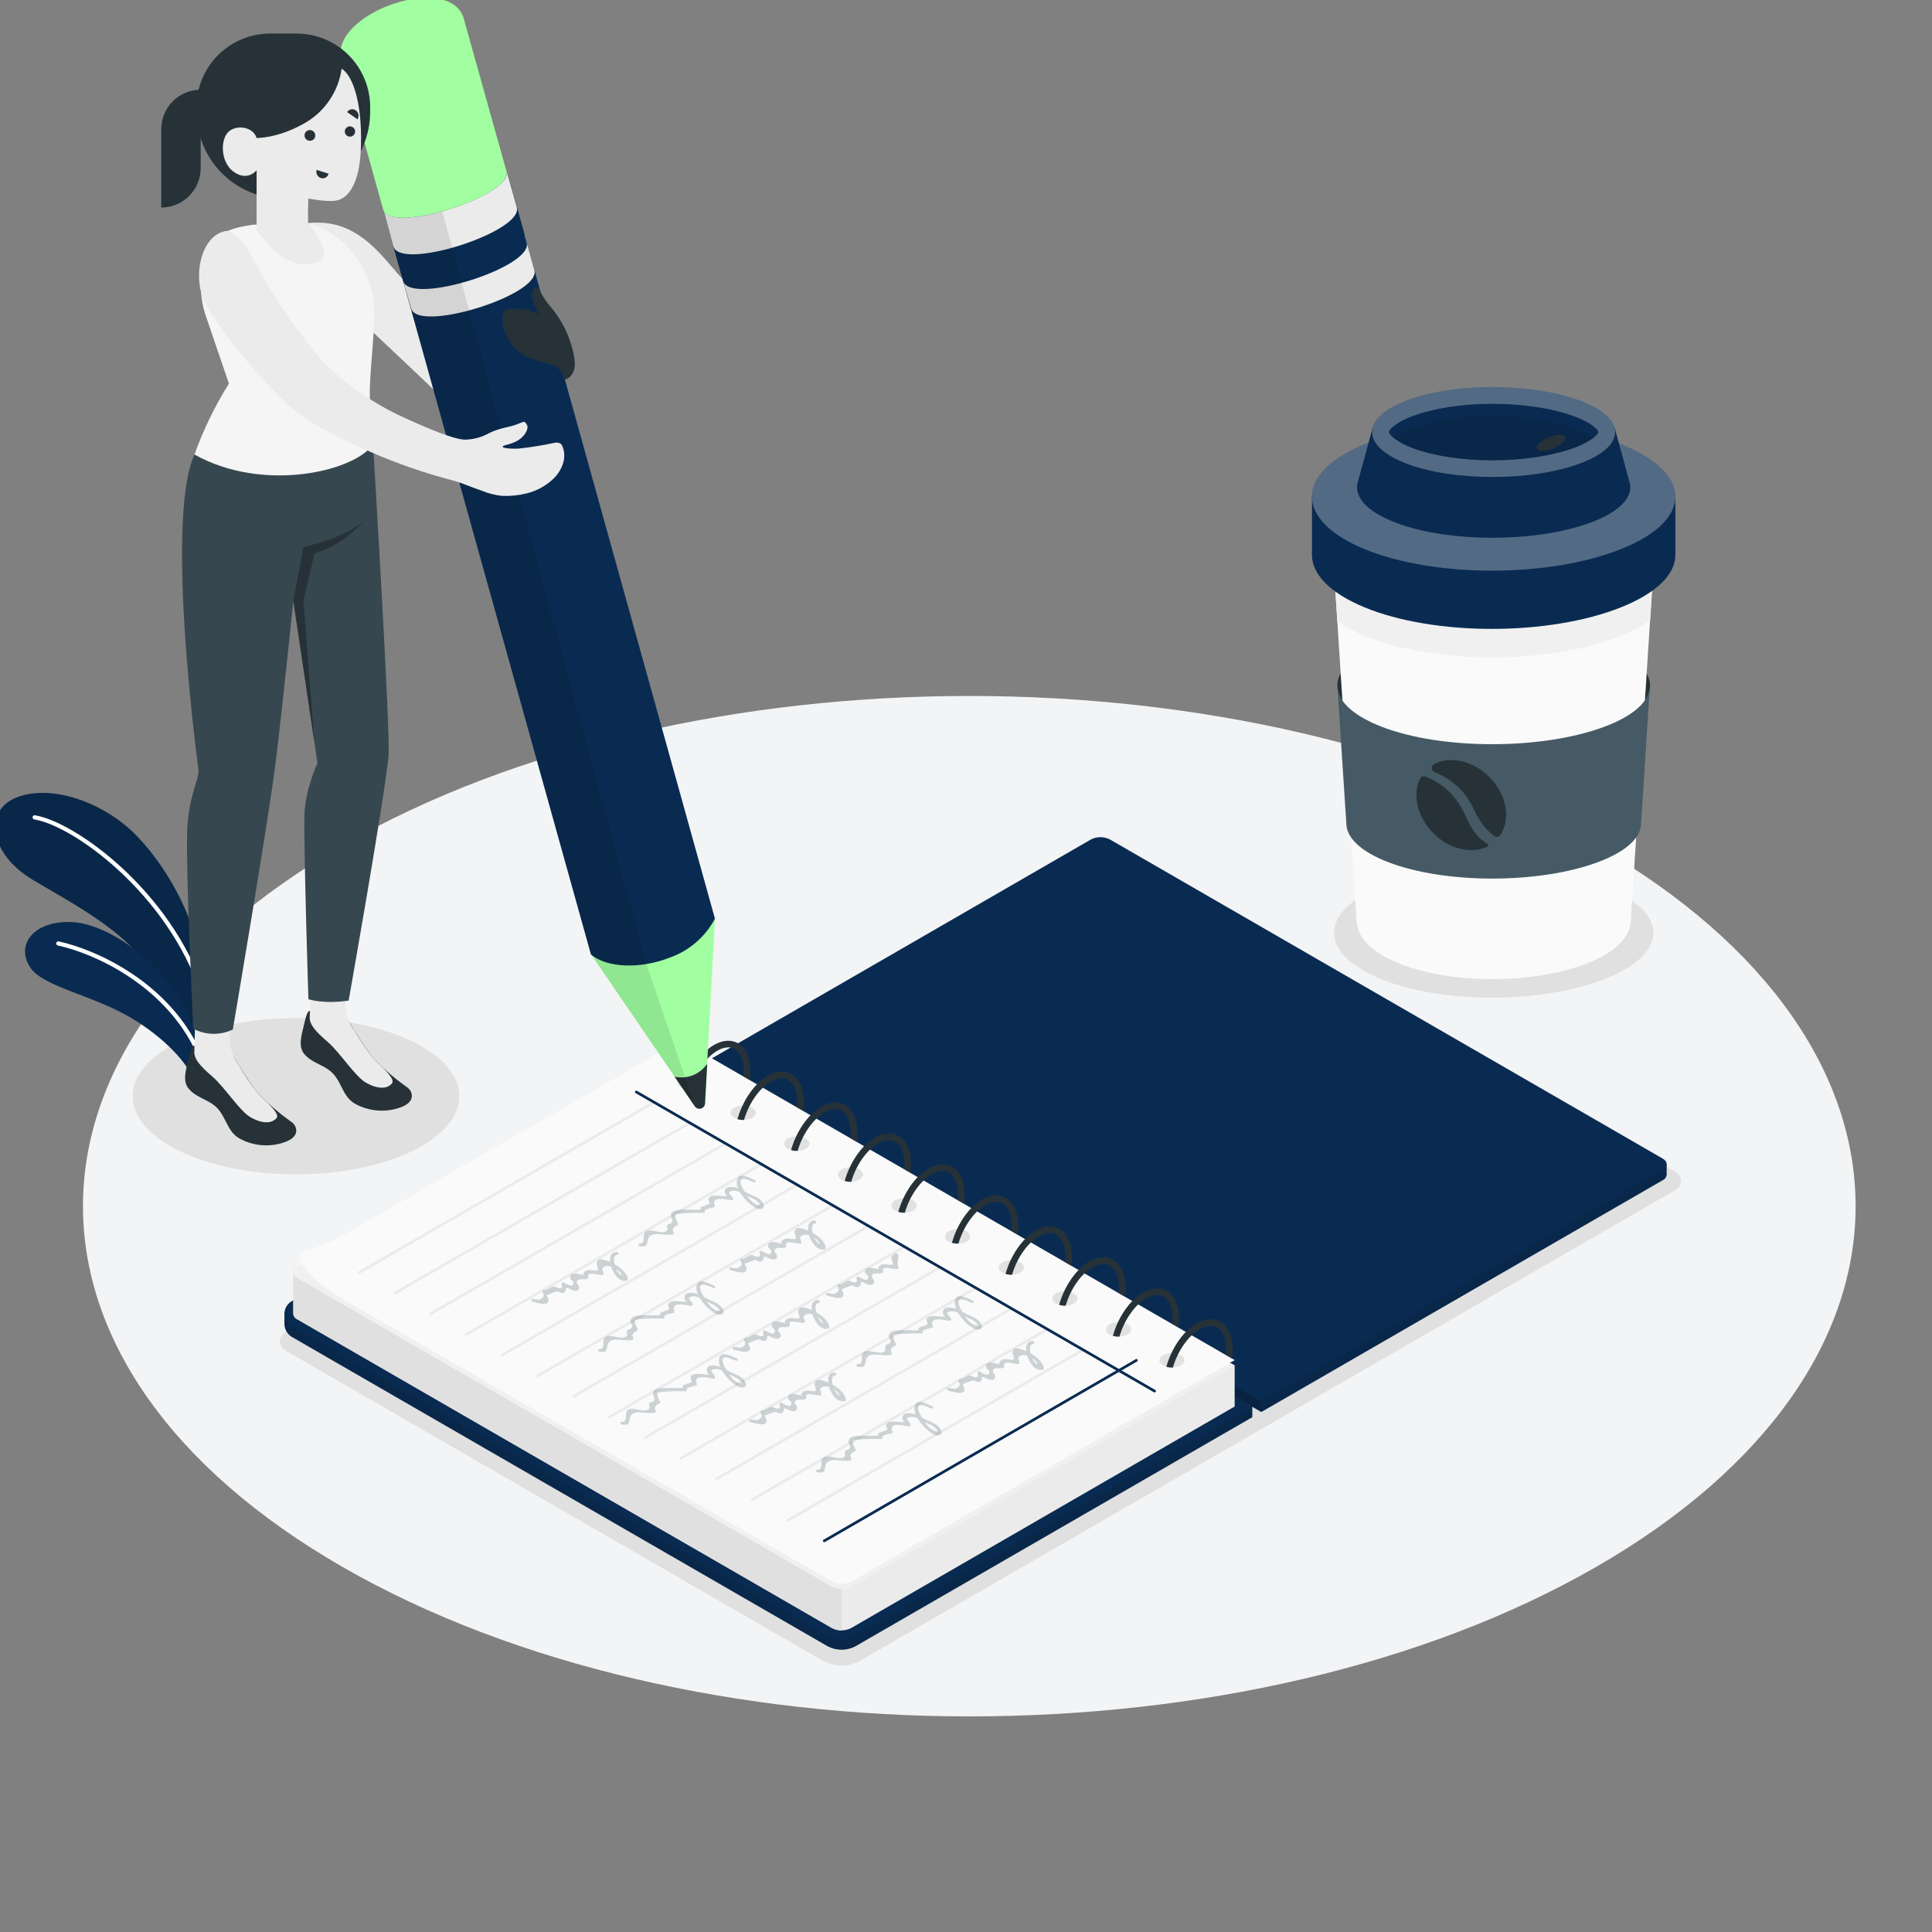 <svg width="408" height="408" viewBox="0 0 408 408" fill="none" xmlns="http://www.w3.org/2000/svg">
<rect x="0" y="0" width="408" height="408" fill="#808080" stroke="none"/>
<g clip-path="url(#clip0_1013_503)">
<path d="M72.346 330.912C145.444 372.985 263.951 372.985 337.049 330.912C410.146 288.839 410.138 220.614 337.049 178.532C263.96 136.451 145.444 136.459 72.346 178.532C-0.751 220.605 -0.751 288.864 72.346 330.912Z" fill="#F3F4F6"/>
<path d="M60.596 285.38L174.02 350.864C175.159 351.438 176.417 351.737 177.692 351.737C178.968 351.737 180.225 351.438 181.364 350.864L353.459 251.516C355.49 250.341 355.49 248.44 353.459 247.265L240.035 181.781C238.896 181.207 237.638 180.908 236.363 180.908C235.087 180.908 233.83 181.207 232.691 181.781L60.596 281.137C58.564 282.337 58.564 284.205 60.596 285.38Z" fill="#E0E0E0"/>
<path d="M339.105 187.265C325.715 181.904 304.368 181.904 291.435 187.265C278.501 192.626 278.493 201.308 291.435 206.669C304.376 212.031 325.707 212.031 339.105 206.669C352.504 201.308 352.512 192.626 339.105 187.265Z" fill="#E0E0E0"/>
<path d="M62.5 248C81.554 248 97 240.613 97 231.5C97 222.387 81.554 215 62.5 215C43.446 215 28 222.387 28 231.5C28 240.613 43.446 248 62.5 248Z" fill="#E0E0E0"/>
<path d="M41.923 201.848C41.412 195.483 36.51 184.626 29.232 176.886C21.954 169.147 10.335 165.428 3.167 168.546C-3.52 171.443 -2.046 180.405 6.776 185.708C15.598 191.012 28.68 197.508 33.212 207.543L41.923 219.573V201.848Z" fill="#0A2B51"/>
<path opacity="0.1" d="M41.923 201.848C41.412 195.483 36.51 184.626 29.232 176.886C21.954 169.147 10.335 165.428 3.167 168.546C-3.52 171.443 -2.046 180.405 6.776 185.708C15.598 191.012 28.68 197.508 33.212 207.543L41.923 219.573V201.848Z" fill="black"/>
<path d="M42.846 210.189H42.986C43.096 210.15 43.187 210.07 43.24 209.965C43.292 209.861 43.302 209.739 43.267 209.628C36.109 188.034 15.808 173.538 7.387 172.175C7.33 172.165 7.271 172.166 7.215 172.179C7.158 172.191 7.104 172.215 7.057 172.249C7.009 172.282 6.969 172.325 6.938 172.374C6.907 172.423 6.886 172.478 6.876 172.536C6.859 172.652 6.888 172.771 6.957 172.867C7.026 172.963 7.13 173.027 7.247 173.047C15.487 174.4 35.377 188.636 42.424 209.908C42.457 209.993 42.515 210.065 42.591 210.115C42.666 210.165 42.755 210.191 42.846 210.189Z" fill="white"/>
<path d="M40.972 228.133C39.668 224.635 34.816 219.111 27.358 214.77C19.097 210.008 9.002 208.324 6.386 204.304C3.238 199.482 7.107 194.369 15.218 194.72C23.328 195.071 38.345 204.916 41.924 221.216L40.972 228.133Z" fill="#0A2B51"/>
<path d="M41.352 221.507C41.418 221.504 41.483 221.487 41.542 221.456C41.594 221.431 41.641 221.395 41.679 221.352C41.717 221.308 41.746 221.257 41.765 221.202C41.784 221.147 41.791 221.089 41.787 221.031C41.784 220.974 41.768 220.917 41.743 220.865C34.725 206.96 20.019 200.464 12.41 198.81C12.294 198.786 12.174 198.808 12.075 198.872C11.975 198.936 11.905 199.036 11.878 199.151C11.855 199.265 11.877 199.384 11.941 199.482C12.005 199.58 12.105 199.648 12.219 199.672C19.678 201.286 34.114 207.692 40.951 221.266C40.99 221.338 41.048 221.399 41.118 221.441C41.189 221.483 41.269 221.506 41.352 221.507Z" fill="white"/>
<path d="M145.599 228.481V226.245L230.381 179.521C231.002 179.203 231.69 179.037 232.388 179.037C233.086 179.037 233.774 179.203 234.396 179.521L351.965 245.862V248.065C351.944 248.313 351.857 248.551 351.714 248.755C351.571 248.958 351.376 249.12 351.149 249.224L266.367 298.184L145.599 228.481Z" fill="#0A2B51"/>
<path opacity="0.1" d="M351.965 248.064V245.861L350.529 245.045L266.351 295.955V298.191L351.133 249.231C351.364 249.129 351.563 248.967 351.709 248.762C351.856 248.556 351.944 248.315 351.965 248.064Z" fill="black"/>
<path d="M145.599 226.237L230.381 177.277C231.002 176.959 231.69 176.793 232.388 176.793C233.086 176.793 233.774 176.959 234.396 177.277L351.133 244.67C352.243 245.307 352.243 246.351 351.133 246.988L266.35 295.948L145.599 226.237Z" fill="#0A2B51"/>
<path opacity="0.2" d="M266.35 298.191V295.955L145.599 226.236V228.472L266.35 298.191Z" fill="black"/>
<path d="M147.532 229.549L61.852 274.674L60.065 277.44V279.676C60.089 280.251 60.264 280.81 60.574 281.296C60.884 281.782 61.316 282.177 61.828 282.442L174.779 347.657C175.684 348.139 176.694 348.391 177.72 348.391C178.746 348.391 179.757 348.139 180.662 347.657L264.457 299.284V297.024L147.532 229.549Z" fill="#0A2B51"/>
<path opacity="0.1" d="M147.532 229.549L61.852 274.674L60.065 277.44V279.676C60.089 280.251 60.264 280.81 60.574 281.296C60.884 281.782 61.316 282.177 61.828 282.442L174.779 347.657C175.684 348.139 176.694 348.391 177.72 348.391C178.746 348.391 179.757 348.139 180.662 347.657L264.457 299.284V297.024L147.532 229.549Z" fill="black"/>
<path d="M177.724 346.155C176.697 346.168 175.683 345.918 174.779 345.429L61.828 280.214C61.301 279.967 60.856 279.576 60.545 279.085C60.233 278.595 60.067 278.025 60.067 277.444C60.067 276.863 60.233 276.293 60.545 275.803C60.856 275.312 61.301 274.921 61.828 274.674L143.762 227.346L264.457 297.024L180.662 345.429C179.76 345.917 178.749 346.167 177.724 346.155Z" fill="#0A2B51"/>
<path d="M143.763 220.818L62.758 267.583L61.942 268.75V277.441C61.963 277.689 62.05 277.927 62.193 278.131C62.337 278.334 62.532 278.496 62.758 278.599L175.709 343.822C176.333 344.136 177.022 344.299 177.721 344.299C178.419 344.299 179.108 344.136 179.732 343.822L260.736 297.025V288.359L143.763 220.818Z" fill="#EBEBEB"/>
<path d="M260.744 288.359L259.732 288.946L246.546 296.551L244.098 297.979L179.74 335.124C179.117 335.442 178.428 335.608 177.729 335.608C177.029 335.608 176.34 335.442 175.717 335.124L62.75 269.909C61.648 269.264 61.648 268.228 62.75 267.583L63.827 266.963L143.795 220.818L259.773 287.779L260.018 287.926L260.744 288.359Z" fill="#F0F0F0"/>
<path d="M177.724 335.613V344.304C177.024 344.321 176.332 344.155 175.717 343.822L62.75 278.599C62.523 278.496 62.328 278.334 62.185 278.131C62.041 277.927 61.955 277.689 61.934 277.441V268.742C61.956 268.991 62.043 269.23 62.186 269.435C62.329 269.639 62.523 269.803 62.75 269.909L175.717 335.124C176.332 335.459 177.024 335.628 177.724 335.613Z" fill="#E0E0E0"/>
<path d="M260.744 287.234L246.162 295.647L243.877 296.969L179.74 333.999C179.117 334.317 178.428 334.482 177.728 334.482C177.029 334.482 176.34 334.317 175.717 333.999L74.533 275.597C73.627 275.1 72.778 274.602 71.987 274.129C67.907 271.624 65.394 269.38 63.827 266.997L63.631 266.695C63.51 266.512 63.426 266.307 63.386 266.091C63.316 265.635 63.423 265.169 63.686 264.79C63.948 264.41 64.346 264.146 64.798 264.051C67.448 263.277 70.004 262.213 72.419 260.877L72.525 260.82L143.762 219.693L260.744 287.234Z" fill="#FAFAFA"/>
<path opacity="0.1" d="M245.616 286.18C244.58 286.784 244.58 287.755 245.616 288.359C246.196 288.659 246.84 288.816 247.493 288.816C248.146 288.816 248.79 288.659 249.37 288.359C250.414 287.755 250.414 286.784 249.37 286.18C248.79 285.879 248.146 285.723 247.493 285.723C246.84 285.723 246.196 285.879 245.616 286.18Z" fill="black"/>
<path d="M257.717 279.139C256.289 278.323 254.494 278.445 252.666 279.49C249.827 281.122 247.379 284.794 246.31 288.629C246.755 288.769 247.222 288.827 247.689 288.8C248.676 285.381 250.855 282.158 253.36 280.698C254.054 280.27 254.846 280.028 255.661 279.996C256.136 279.989 256.604 280.11 257.015 280.347C258.223 281.04 258.925 282.746 258.925 284.998C258.928 285.372 258.906 285.745 258.86 286.116L260.182 286.875C260.272 286.253 260.318 285.626 260.32 284.998C260.304 282.232 259.366 280.094 257.717 279.139Z" fill="#263238"/>
<path d="M260.05 287.6C260.05 287.706 260.01 287.812 259.985 287.926L259.74 287.779L260.05 287.6Z" fill="#263238"/>
<path opacity="0.1" d="M234.33 279.645C233.294 280.249 233.294 281.22 234.33 281.824C234.91 282.124 235.554 282.281 236.207 282.281C236.86 282.281 237.504 282.124 238.084 281.824C239.128 281.22 239.128 280.249 238.084 279.645C237.504 279.344 236.86 279.188 236.207 279.188C235.554 279.188 234.91 279.344 234.33 279.645Z" fill="black"/>
<path d="M246.432 272.603C244.996 271.787 243.209 271.901 241.373 272.953C238.541 274.585 236.093 278.257 235.024 282.093C235.47 282.233 235.937 282.291 236.403 282.264C237.391 278.845 239.561 275.622 242.075 274.161C242.768 273.731 243.561 273.487 244.376 273.451C244.851 273.448 245.319 273.572 245.73 273.81C246.938 274.504 247.64 276.201 247.64 278.461C247.638 278.835 247.617 279.208 247.575 279.579L248.888 280.338C248.983 279.717 249.029 279.09 249.027 278.461C248.994 275.695 248.064 273.557 246.432 272.603Z" fill="#263238"/>
<path opacity="0.1" d="M223.004 273.108C222.78 273.189 222.587 273.337 222.45 273.532C222.314 273.727 222.24 273.959 222.24 274.197C222.24 274.435 222.314 274.667 222.45 274.862C222.587 275.057 222.78 275.205 223.004 275.286C223.586 275.58 224.229 275.734 224.881 275.734C225.533 275.734 226.176 275.58 226.758 275.286C227.802 274.683 227.802 273.703 226.758 273.108C226.178 272.807 225.534 272.65 224.881 272.65C224.228 272.65 223.584 272.807 223.004 273.108Z" fill="black"/>
<path d="M235.073 266.065C233.645 265.249 231.85 265.364 230.022 266.416C227.19 268.048 224.734 271.72 223.665 275.556C224.113 275.695 224.583 275.753 225.052 275.727C226.031 272.308 228.21 269.085 230.715 267.624C231.411 267.193 232.207 266.948 233.025 266.914C233.5 266.911 233.968 267.035 234.379 267.273C235.587 267.967 236.28 269.664 236.28 271.924C236.283 272.298 236.261 272.671 236.215 273.042L237.537 273.801C237.627 273.18 237.674 272.552 237.676 271.924C237.676 269.158 236.729 267.02 235.073 266.065Z" fill="#263238"/>
<path opacity="0.1" d="M211.686 266.573C210.65 267.176 210.65 268.147 211.686 268.751C212.266 269.052 212.91 269.209 213.563 269.209C214.216 269.209 214.86 269.052 215.44 268.751C216.484 268.147 216.484 267.176 215.44 266.573C214.86 266.272 214.216 266.115 213.563 266.115C212.91 266.115 212.266 266.272 211.686 266.573Z" fill="black"/>
<path d="M223.755 259.53C222.327 258.714 220.532 258.829 218.704 259.881C215.865 261.513 213.417 265.185 212.348 269.02C212.796 269.161 213.266 269.219 213.735 269.192C214.714 265.773 216.893 262.549 219.398 261.089C220.092 260.661 220.884 260.419 221.699 260.387C222.176 260.381 222.647 260.502 223.062 260.738C224.269 261.432 224.963 263.137 224.963 265.389C224.966 265.763 224.944 266.136 224.898 266.507L226.22 267.266C226.31 266.644 226.356 266.017 226.358 265.389C226.358 262.623 225.412 260.485 223.755 259.53Z" fill="#263238"/>
<path opacity="0.1" d="M200.361 260.035C200.137 260.116 199.943 260.265 199.807 260.459C199.67 260.654 199.597 260.887 199.597 261.125C199.597 261.363 199.67 261.595 199.807 261.79C199.943 261.985 200.137 262.133 200.361 262.214C200.943 262.512 201.587 262.667 202.241 262.667C202.895 262.667 203.54 262.512 204.122 262.214C205.159 261.61 205.159 260.639 204.122 260.035C203.54 259.737 202.895 259.582 202.241 259.582C201.587 259.582 200.943 259.737 200.361 260.035Z" fill="black"/>
<path d="M212.437 252.96C211.001 252.144 209.214 252.258 207.378 253.311C204.546 254.943 202.098 258.615 201.029 262.45C201.475 262.59 201.942 262.648 202.408 262.621C203.396 259.202 205.566 255.979 208.08 254.519C208.773 254.09 209.566 253.848 210.381 253.817C210.855 253.811 211.323 253.932 211.735 254.168C212.943 254.861 213.645 256.567 213.645 258.819C213.643 259.192 213.621 259.566 213.579 259.937L214.893 260.696C214.987 260.075 215.034 259.447 215.032 258.819C215.032 256.085 214.085 253.947 212.437 252.96Z" fill="#263238"/>
<path opacity="0.1" d="M189.043 253.5C188.007 254.104 188.007 255.075 189.043 255.679C189.623 255.979 190.266 256.136 190.92 256.136C191.573 256.136 192.216 255.979 192.796 255.679C193.841 255.075 193.841 254.104 192.796 253.5C192.216 253.2 191.573 253.043 190.92 253.043C190.266 253.043 189.623 253.2 189.043 253.5Z" fill="black"/>
<path d="M201.111 246.433C199.683 245.617 197.847 245.731 196.06 246.784C193.22 248.416 190.772 252.088 189.703 255.923C190.151 256.063 190.621 256.121 191.09 256.094C192.07 252.675 194.248 249.452 196.753 247.991C197.447 247.563 198.24 247.322 199.054 247.289C199.532 247.284 200.002 247.405 200.417 247.64C201.625 248.334 202.318 250.039 202.318 252.292C202.321 252.665 202.299 253.039 202.253 253.409L203.575 254.168C203.665 253.547 203.712 252.92 203.714 252.292C203.714 249.55 202.767 247.412 201.111 246.433Z" fill="#263238"/>
<path opacity="0.1" d="M177.725 246.963C176.688 247.567 176.688 248.538 177.725 249.142C178.304 249.442 178.948 249.599 179.601 249.599C180.254 249.599 180.898 249.442 181.478 249.142C182.523 248.538 182.523 247.567 181.478 246.963C180.898 246.663 180.254 246.506 179.601 246.506C178.948 246.506 178.304 246.663 177.725 246.963Z" fill="black"/>
<path d="M189.793 239.905C188.357 239.089 186.529 239.204 184.734 240.256C181.903 241.888 179.455 245.56 178.386 249.395C178.831 249.535 179.299 249.594 179.765 249.567C180.752 246.148 182.931 242.925 185.436 241.464C186.13 241.036 186.922 240.794 187.737 240.762C188.212 240.755 188.68 240.876 189.092 241.113C190.299 241.807 191.001 243.512 191.001 245.764C191.004 246.138 190.982 246.511 190.936 246.882L192.25 247.641C192.347 247.02 192.396 246.393 192.396 245.764C192.396 243.014 191.442 240.876 189.793 239.905Z" fill="#263238"/>
<path opacity="0.1" d="M166.399 240.426C166.175 240.507 165.981 240.655 165.845 240.85C165.708 241.045 165.635 241.277 165.635 241.515C165.635 241.753 165.708 241.986 165.845 242.181C165.981 242.376 166.175 242.524 166.399 242.605C166.979 242.905 167.622 243.062 168.275 243.062C168.929 243.062 169.572 242.905 170.152 242.605C171.197 242.001 171.197 241.03 170.152 240.426C169.572 240.126 168.929 239.969 168.275 239.969C167.622 239.969 166.979 240.126 166.399 240.426Z" fill="black"/>
<path d="M178.467 233.376C177.039 232.56 175.203 232.674 173.416 233.727C170.585 235.359 168.129 239.031 167.06 242.866C167.508 243.006 167.978 243.064 168.447 243.037C169.434 239.618 171.605 236.395 174.11 234.935C174.806 234.505 175.602 234.264 176.419 234.233C176.894 234.227 177.362 234.348 177.774 234.584C178.981 235.277 179.675 236.983 179.675 239.235C179.678 239.609 179.656 239.982 179.61 240.353L180.932 241.112C181.022 240.49 181.068 239.863 181.07 239.235C181.07 236.477 180.124 234.339 178.467 233.376Z" fill="#263238"/>
<path opacity="0.1" d="M155.08 233.891C154.044 234.495 154.044 235.466 155.08 236.07C155.66 236.37 156.304 236.527 156.957 236.527C157.61 236.527 158.254 236.37 158.834 236.07C159.878 235.466 159.878 234.495 158.834 233.891C158.254 233.59 157.61 233.434 156.957 233.434C156.304 233.434 155.66 233.59 155.08 233.891Z" fill="black"/>
<path d="M167.149 226.849C165.721 226.033 163.885 226.147 162.098 227.2C159.266 228.832 156.81 232.504 155.741 236.339C156.19 236.479 156.659 236.537 157.128 236.51C158.108 233.091 160.286 229.868 162.791 228.407C163.487 227.976 164.283 227.731 165.101 227.697C165.576 227.694 166.044 227.818 166.455 228.056C167.663 228.75 168.357 230.447 168.357 232.708C168.359 233.081 168.337 233.455 168.291 233.825L169.613 234.584C169.703 233.963 169.75 233.336 169.752 232.708C169.727 229.941 168.805 227.803 167.149 226.849Z" fill="#263238"/>
<path opacity="0.1" d="M143.754 227.356C143.53 227.437 143.337 227.585 143.2 227.78C143.064 227.975 142.99 228.207 142.99 228.445C142.99 228.683 143.064 228.915 143.2 229.11C143.337 229.305 143.53 229.453 143.754 229.534C144.336 229.832 144.981 229.988 145.635 229.988C146.289 229.988 146.934 229.832 147.516 229.534C148.552 228.931 148.552 227.959 147.516 227.356C146.934 227.058 146.289 226.902 145.635 226.902C144.981 226.902 144.336 227.058 143.754 227.356Z" fill="black"/>
<path d="M155.856 220.321C154.42 219.505 152.633 219.62 150.797 220.672C147.965 222.304 145.509 225.976 144.448 229.811C144.894 229.951 145.361 230.01 145.827 229.983C146.815 226.564 148.985 223.341 151.498 221.88C152.192 221.451 152.985 221.209 153.8 221.178C154.274 221.172 154.742 221.293 155.154 221.529C156.362 222.223 157.064 223.928 157.064 226.18C157.062 226.554 157.04 226.927 156.998 227.298L158.312 228.057C158.406 227.436 158.453 226.808 158.451 226.18C158.426 223.406 157.488 221.268 155.856 220.321Z" fill="#263238"/>
<path fill-rule="evenodd" clip-rule="evenodd" d="M228.97 284.912C229.049 285.048 229.002 285.222 228.866 285.301L166.54 321.286C166.404 321.365 166.23 321.318 166.151 321.182C166.073 321.046 166.12 320.872 166.256 320.793L228.582 284.808C228.718 284.729 228.892 284.776 228.97 284.912Z" fill="#EBEBEB"/>
<path fill-rule="evenodd" clip-rule="evenodd" d="M221.423 280.554C221.502 280.691 221.455 280.865 221.319 280.943L159.001 316.929C158.865 317.007 158.691 316.961 158.612 316.825C158.534 316.689 158.58 316.515 158.717 316.436L221.034 280.45C221.171 280.372 221.345 280.418 221.423 280.554Z" fill="#EBEBEB"/>
<path fill-rule="evenodd" clip-rule="evenodd" d="M213.874 276.197C213.953 276.333 213.906 276.507 213.77 276.586L151.452 312.571C151.316 312.65 151.142 312.603 151.064 312.467C150.985 312.331 151.032 312.157 151.168 312.078L213.486 276.093C213.622 276.014 213.796 276.061 213.874 276.197Z" fill="#EBEBEB"/>
<path fill-rule="evenodd" clip-rule="evenodd" d="M206.327 271.84C206.405 271.976 206.359 272.15 206.222 272.228L143.905 308.214C143.768 308.293 143.594 308.246 143.516 308.11C143.437 307.974 143.484 307.8 143.62 307.721L205.938 271.735C206.074 271.657 206.248 271.703 206.327 271.84Z" fill="#EBEBEB"/>
<path fill-rule="evenodd" clip-rule="evenodd" d="M198.779 267.482C198.857 267.618 198.811 267.792 198.675 267.871L136.357 303.857C136.221 303.935 136.046 303.889 135.968 303.752C135.889 303.616 135.936 303.442 136.072 303.364L198.39 267.378C198.526 267.299 198.7 267.346 198.779 267.482Z" fill="#EBEBEB"/>
<path fill-rule="evenodd" clip-rule="evenodd" d="M191.231 263.125C191.31 263.261 191.263 263.435 191.127 263.514L128.809 299.499C128.673 299.578 128.499 299.531 128.42 299.395C128.341 299.259 128.388 299.085 128.524 299.006L190.842 263.021C190.978 262.942 191.152 262.989 191.231 263.125Z" fill="#EBEBEB"/>
<path fill-rule="evenodd" clip-rule="evenodd" d="M183.683 258.767C183.762 258.903 183.715 259.078 183.579 259.156L121.261 295.134C121.125 295.212 120.951 295.166 120.872 295.029C120.794 294.893 120.84 294.719 120.976 294.641L183.294 258.663C183.43 258.585 183.604 258.631 183.683 258.767Z" fill="#EBEBEB"/>
<path fill-rule="evenodd" clip-rule="evenodd" d="M176.135 254.41C176.214 254.546 176.167 254.72 176.031 254.799L113.713 290.776C113.577 290.855 113.403 290.808 113.324 290.672C113.246 290.536 113.292 290.362 113.428 290.283L175.746 254.306C175.883 254.227 176.057 254.274 176.135 254.41Z" fill="#EBEBEB"/>
<path fill-rule="evenodd" clip-rule="evenodd" d="M168.587 250.053C168.666 250.189 168.619 250.363 168.483 250.441L106.165 286.419C106.029 286.497 105.855 286.451 105.776 286.315C105.698 286.178 105.745 286.004 105.881 285.926L168.199 249.948C168.335 249.87 168.509 249.916 168.587 250.053Z" fill="#EBEBEB"/>
<path fill-rule="evenodd" clip-rule="evenodd" d="M161.039 245.695C161.117 245.831 161.07 246.005 160.934 246.084L98.616 282.061C98.48 282.14 98.306 282.093 98.228 281.957C98.149 281.821 98.196 281.647 98.332 281.568L160.65 245.591C160.786 245.512 160.96 245.559 161.039 245.695Z" fill="#EBEBEB"/>
<path fill-rule="evenodd" clip-rule="evenodd" d="M153.491 241.338C153.569 241.474 153.523 241.648 153.386 241.726L91.069 277.704C90.932 277.782 90.758 277.736 90.68 277.6C90.601 277.464 90.648 277.29 90.784 277.211L153.102 241.233C153.238 241.155 153.412 241.202 153.491 241.338Z" fill="#EBEBEB"/>
<path fill-rule="evenodd" clip-rule="evenodd" d="M145.943 236.98C146.021 237.116 145.975 237.29 145.839 237.369L83.521 273.346C83.385 273.425 83.21 273.378 83.132 273.242C83.053 273.106 83.1 272.932 83.236 272.853L145.554 236.876C145.69 236.797 145.864 236.844 145.943 236.98Z" fill="#EBEBEB"/>
<path fill-rule="evenodd" clip-rule="evenodd" d="M138.395 232.623C138.474 232.759 138.427 232.933 138.291 233.012L75.973 268.989C75.837 269.068 75.663 269.021 75.584 268.885C75.505 268.749 75.552 268.575 75.688 268.496L138.006 232.519C138.142 232.44 138.316 232.487 138.395 232.623Z" fill="#EBEBEB"/>
<path fill-rule="evenodd" clip-rule="evenodd" d="M134.124 230.461C134.203 230.325 134.377 230.278 134.513 230.357L243.963 293.523C244.099 293.602 244.146 293.776 244.067 293.912C243.989 294.048 243.815 294.095 243.678 294.016L134.228 230.85C134.092 230.771 134.046 230.597 134.124 230.461Z" fill="#0A2B51"/>
<path fill-rule="evenodd" clip-rule="evenodd" d="M240.232 287.13C240.31 287.267 240.264 287.441 240.128 287.519L174.211 325.643C174.075 325.722 173.901 325.675 173.822 325.539C173.744 325.403 173.79 325.229 173.926 325.15L239.843 287.027C239.979 286.948 240.153 286.994 240.232 287.13Z" fill="#0A2B51"/>
<g opacity="0.25">
<path d="M207.011 279.301C206.44 278.428 205.379 278.077 204.465 277.669C204.098 277.506 203.649 277.277 203.233 277.049C202.662 276.127 201.903 274.601 202.906 274.429C203.51 274.315 204.677 274.952 205.354 275.148C205.722 275.254 205.64 274.715 205.354 274.617C204.245 274.185 202.09 272.806 201.666 274.691C201.57 275.283 201.662 275.891 201.927 276.429C201.412 276.208 200.855 276.105 200.295 276.127C199.773 276.176 199.324 276.192 199.145 276.804C199.039 277.139 199.185 277.285 199.21 277.538C199.23 277.671 199.291 277.795 199.385 277.892C199.478 277.988 199.6 278.053 199.732 278.077C199.675 278.077 199.504 278.077 199.145 278.077C198.329 278.077 196.207 277.522 195.709 278.501C195.505 278.901 195.979 279.464 195.905 279.619C195.832 279.774 194.347 280.207 194.077 280.37C193.955 280.443 194.036 280.868 193.971 280.909C193.216 280.954 192.458 280.954 191.703 280.909C190.454 281.006 187.362 280.541 187.77 282.467C187.81 282.671 187.982 282.647 188.023 282.981C188.03 283.14 188.06 283.296 188.112 283.446C188.071 283.446 187.982 283.446 187.819 283.707C187.655 283.969 187.28 283.813 187.125 284.001C186.537 284.744 187.443 285.005 186.701 285.47C185.664 286.123 183.502 284.801 182.441 285.527C181.503 286.18 182.727 288.049 181.062 288.081C180.695 288.081 180.907 288.628 181.184 288.652C182.743 288.791 182.572 288.497 182.874 287.224C183.355 285.16 186.439 286.588 188.178 286.106C188.219 286.088 188.256 286.061 188.286 286.027C188.316 285.992 188.337 285.951 188.349 285.908C188.361 285.864 188.363 285.818 188.354 285.773C188.346 285.728 188.327 285.686 188.3 285.649C187.843 284.915 188.373 284.515 189.059 284.197C189.1 284.179 189.137 284.151 189.167 284.117C189.196 284.083 189.218 284.043 189.231 283.999C189.243 283.955 189.246 283.91 189.239 283.865C189.232 283.82 189.215 283.778 189.189 283.74C189.002 283.405 188.373 282.377 188.749 281.888C189.352 281.758 189.967 281.687 190.585 281.676C191.926 281.582 193.272 281.557 194.616 281.602C194.661 281.601 194.706 281.589 194.745 281.567C194.785 281.546 194.819 281.515 194.845 281.477C194.87 281.44 194.886 281.397 194.892 281.352C194.898 281.307 194.892 281.261 194.877 281.219C194.681 280.786 196.427 280.509 196.811 280.403C196.846 280.39 196.879 280.37 196.907 280.345C196.934 280.319 196.957 280.289 196.973 280.255C196.989 280.221 196.998 280.184 196.999 280.146C197.001 280.108 196.995 280.071 196.982 280.035C196.166 277.963 199.218 278.73 200.491 278.926C200.544 278.94 200.599 278.94 200.652 278.924C200.704 278.909 200.751 278.879 200.788 278.838C200.824 278.798 200.849 278.748 200.858 278.694C200.868 278.64 200.862 278.585 200.842 278.534C200.646 277.84 199.104 277.139 200.932 276.902C201.418 276.891 201.899 277.006 202.327 277.237C203.115 278.563 204.209 279.682 205.518 280.501C206.717 281.129 207.941 280.705 207.011 279.301ZM206.448 279.676C206.831 280.182 205.632 279.766 205.485 279.676C204.8 279.265 204.237 278.68 203.853 277.979C204.22 278.183 204.555 278.363 204.799 278.477C205.451 278.713 206.023 279.129 206.448 279.676Z" fill="#455A64"/>
<path d="M175.839 292.431C175.619 291.526 175.586 290.538 176.426 290.432C176.826 290.383 176.541 289.837 176.239 289.82C175.113 289.82 174.762 290.767 174.909 291.942C174.459 291.734 173.989 291.576 173.505 291.469C172.771 291.33 172.297 291.314 172.061 292.056C171.914 292.505 172.273 292.791 172.24 293.199C172.199 293.786 172.795 293.541 171.906 293.778C171.56 293.774 171.216 293.736 170.878 293.664C169.98 293.664 169.907 293.664 169.36 294.137C168.813 294.61 170.176 294.831 168.544 294.569C168.132 294.428 167.697 294.367 167.263 294.39C166.667 294.529 166.349 294.7 166.447 295.361C166.496 295.663 167.14 296.055 167.132 296.242C167.132 297.678 165.574 296.463 164.994 296.242C164.956 296.225 164.914 296.217 164.872 296.22C164.83 296.222 164.789 296.235 164.753 296.257C164.717 296.278 164.687 296.308 164.665 296.344C164.643 296.38 164.63 296.421 164.627 296.463C164.627 297.172 165.1 297.425 164.064 297.483C163.942 297.483 163.248 297.099 163.003 297.091C162.342 297.091 161.738 297.956 160.873 297.907C160.637 297.907 160.555 298.103 160.629 298.29C160.865 298.935 161.216 299.327 159.911 299.922C159.911 299.922 158.376 299.735 158.409 299.735C158.034 299.735 158.279 300.339 158.564 300.363C159.16 300.404 161.175 301.252 161.771 300.453C162.203 299.857 161.339 299.172 161.559 298.821C161.412 299.066 162.709 298.47 162.848 298.421C163.17 298.279 163.511 298.185 163.86 298.143C164.039 298.143 164.186 298.437 164.382 298.429C164.578 298.421 164.896 298.552 165.125 298.429C165.353 298.307 165.41 298.005 165.5 297.948C165.729 297.793 165.206 297.613 165.655 297.458C165.982 297.344 166.267 297.678 166.569 297.768C167.059 297.923 167.793 298.282 168.201 297.768C168.748 297.091 167.752 296.618 167.842 296.136C168.054 295.116 169.474 295.891 170.176 295.434C170.224 295.4 170.259 295.352 170.277 295.296C170.295 295.24 170.293 295.18 170.274 295.124C169.858 293.713 172.42 294.814 173.219 294.667C173.366 294.667 173.521 294.545 173.497 294.374C173.472 294.202 173.179 293.5 173.179 293.492C173.383 292.676 174.55 292.733 175.08 292.88C175.602 294.594 176.965 296.324 178.45 295.867C178.505 295.849 178.553 295.814 178.587 295.767C178.621 295.72 178.639 295.664 178.638 295.606C178.548 294.398 177.226 293.231 175.839 292.431ZM176.377 293.843C176.328 293.753 176.255 293.607 176.182 293.435C176.597 293.703 176.952 294.053 177.226 294.463C177.512 295.32 176.516 294.08 176.377 293.843Z" fill="#455A64"/>
<path d="M198.492 301.627C197.912 300.754 196.86 300.403 195.946 299.995C195.57 299.824 195.13 299.596 194.714 299.367C194.134 298.445 193.375 296.919 194.387 296.756C194.991 296.642 196.158 297.27 196.835 297.466C197.202 297.58 197.113 297.042 196.835 296.944C195.725 296.503 193.571 295.132 193.147 297.017C193.048 297.609 193.137 298.216 193.4 298.755C192.885 298.533 192.328 298.43 191.768 298.453C191.237 298.502 190.797 298.518 190.609 299.13C190.511 299.465 190.658 299.612 190.674 299.865C190.695 299.999 190.757 300.123 190.852 300.22C190.948 300.317 191.071 300.381 191.205 300.403C191.14 300.403 190.976 300.403 190.609 300.354C189.793 300.354 187.68 299.808 187.182 300.787C186.97 301.187 187.443 301.75 187.378 301.897C187.312 302.044 185.811 302.484 185.542 302.647C185.428 302.729 185.542 303.153 185.436 303.186C184.68 303.24 183.922 303.24 183.167 303.186C181.919 303.292 178.834 302.827 179.234 304.745C179.283 304.957 179.446 304.924 179.487 305.267C179.496 305.426 179.529 305.583 179.585 305.732C179.536 305.732 179.446 305.732 179.283 305.993C179.12 306.254 178.753 306.091 178.598 306.287C178.002 307.029 178.908 307.291 178.173 307.747C177.129 308.4 174.966 307.087 173.914 307.813C172.861 308.539 174.191 310.326 172.535 310.359C172.168 310.359 172.38 310.914 172.657 310.938C174.208 311.069 174.044 310.775 174.338 309.51C174.828 307.437 177.912 308.865 179.642 308.384C179.846 308.335 179.862 308.082 179.773 307.935C179.316 307.201 179.846 306.793 180.532 306.474C180.573 306.457 180.61 306.431 180.64 306.397C180.67 306.364 180.691 306.324 180.703 306.28C180.715 306.237 180.717 306.191 180.708 306.147C180.7 306.103 180.681 306.062 180.654 306.026C180.474 305.691 179.838 304.655 180.213 304.173C180.82 304.043 181.437 303.972 182.057 303.961C183.399 303.863 184.744 303.839 186.088 303.888C186.134 303.887 186.178 303.875 186.218 303.853C186.258 303.831 186.292 303.8 186.317 303.763C186.343 303.726 186.359 303.683 186.365 303.638C186.37 303.593 186.365 303.547 186.35 303.504C186.154 303.072 187.892 302.794 188.284 302.688C188.319 302.676 188.351 302.656 188.379 302.63C188.406 302.605 188.429 302.574 188.444 302.54C188.459 302.505 188.467 302.468 188.468 302.431C188.468 302.393 188.461 302.356 188.447 302.321C187.631 300.257 190.683 301.015 191.956 301.219C192.008 301.233 192.064 301.232 192.116 301.216C192.168 301.2 192.215 301.171 192.252 301.131C192.289 301.091 192.314 301.041 192.325 300.988C192.336 300.935 192.332 300.879 192.315 300.828C192.111 300.126 190.576 299.432 192.396 299.196C192.884 299.193 193.366 299.308 193.8 299.53C194.589 300.854 195.679 301.972 196.982 302.794C198.19 303.455 199.422 303.039 198.492 301.627ZM197.929 302.003C198.304 302.517 197.113 302.101 196.958 302.003C196.274 301.586 195.712 300.998 195.326 300.297C195.701 300.501 196.036 300.689 196.28 300.795C196.928 301.042 197.498 301.459 197.929 302.003Z" fill="#455A64"/>
<path d="M217.643 285.797C217.415 284.891 217.39 283.904 218.223 283.798C218.631 283.749 218.345 283.202 218.043 283.186C216.917 283.186 216.558 284.132 216.705 285.315C216.26 285.101 215.792 284.939 215.31 284.834C214.575 284.695 214.102 284.679 213.857 285.421C213.718 285.87 214.077 286.156 214.045 286.564C214.004 287.151 214.591 286.907 213.71 287.143C213.365 287.14 213.02 287.101 212.682 287.029C211.784 287.029 211.703 287.029 211.164 287.502C210.626 287.975 211.98 288.196 210.348 287.935C209.939 287.794 209.507 287.733 209.075 287.755C208.48 287.894 208.161 288.065 208.259 288.726C208.308 289.028 208.945 289.42 208.945 289.607C208.945 291.044 207.386 289.828 206.799 289.607C206.76 289.592 206.719 289.586 206.677 289.589C206.636 289.593 206.596 289.605 206.561 289.627C206.525 289.648 206.495 289.677 206.473 289.712C206.45 289.747 206.436 289.787 206.431 289.828C206.431 290.538 206.905 290.791 205.877 290.848C205.754 290.848 205.061 290.464 204.816 290.456C204.155 290.456 203.543 291.321 202.678 291.272C202.441 291.272 202.368 291.468 202.433 291.656C202.678 292.3 203.029 292.692 201.723 293.288C201.723 293.288 200.189 293.1 200.222 293.1C199.846 293.1 200.083 293.704 200.377 293.728C200.972 293.769 202.98 294.618 203.575 293.818C204.016 293.222 203.151 292.537 203.371 292.186C203.225 292.431 204.514 291.835 204.661 291.786C204.98 291.645 205.318 291.552 205.664 291.509C205.844 291.509 205.999 291.802 206.187 291.794C206.374 291.786 206.709 291.917 206.937 291.794C207.166 291.672 207.223 291.37 207.313 291.313C207.541 291.158 207.019 290.978 207.468 290.823C207.794 290.709 208.072 291.044 208.382 291.133C208.871 291.288 209.606 291.647 210.014 291.133C210.552 290.456 209.557 289.983 209.655 289.501C209.859 288.481 211.287 289.257 211.988 288.8C212.034 288.764 212.067 288.715 212.083 288.659C212.099 288.603 212.097 288.544 212.078 288.49C211.67 287.078 214.224 288.179 215.032 288.033C215.179 288.033 215.326 287.91 215.31 287.739C215.293 287.567 214.991 286.866 214.991 286.858C215.195 286.042 216.354 286.099 216.893 286.246C217.415 287.959 218.769 289.689 220.255 289.232C220.311 289.217 220.361 289.183 220.395 289.135C220.429 289.088 220.446 289.03 220.442 288.971C220.32 287.763 219.031 286.596 217.643 285.797ZM218.182 287.208C218.107 287.077 218.042 286.941 217.986 286.8C218.401 287.068 218.757 287.418 219.031 287.829C219.316 288.685 218.321 287.445 218.182 287.233V287.208Z" fill="#455A64"/>
<path d="M160.98 253.85C160.401 252.977 159.348 252.634 158.434 252.218C158.059 252.047 157.618 251.818 157.202 251.59C156.623 250.668 155.864 249.142 156.875 248.979C157.471 248.864 158.646 249.501 159.323 249.688C159.683 249.803 159.601 249.264 159.323 249.166C158.214 248.726 156.059 247.355 155.635 249.24C155.532 249.831 155.621 250.44 155.888 250.978C155.374 250.756 154.816 250.652 154.256 250.676C153.726 250.725 153.285 250.741 153.097 251.353C152.999 251.688 153.097 251.835 153.163 252.088C153.183 252.222 153.245 252.346 153.341 252.443C153.436 252.539 153.559 252.604 153.693 252.626C153.495 252.615 153.296 252.615 153.097 252.626C152.281 252.626 150.168 252.071 149.662 253.05C149.458 253.45 149.931 254.013 149.866 254.16C149.801 254.307 148.299 254.748 148.03 254.919C147.908 254.993 148.03 255.417 147.924 255.449C147.169 255.504 146.411 255.504 145.655 255.449C144.407 255.556 141.323 255.09 141.722 257.016C141.771 257.22 141.935 257.188 141.975 257.53C141.984 257.689 142.017 257.846 142.073 257.995C142.024 257.995 141.935 257.995 141.771 258.256C141.608 258.518 141.241 258.354 141.086 258.55C140.49 259.293 141.396 259.554 140.662 260.011C139.617 260.664 137.455 259.35 136.394 260.076C135.333 260.802 136.679 262.589 135.023 262.622C134.656 262.622 134.868 263.177 135.145 263.201C136.696 263.332 136.524 263.038 136.826 261.773C137.316 259.709 140.4 261.129 142.13 260.656C142.173 260.639 142.212 260.612 142.242 260.578C142.273 260.544 142.295 260.502 142.307 260.458C142.319 260.414 142.32 260.367 142.311 260.322C142.301 260.277 142.281 260.235 142.253 260.199C141.804 259.464 142.334 259.056 143.02 258.738C143.061 258.721 143.098 258.694 143.128 258.661C143.158 258.627 143.179 258.587 143.191 258.544C143.203 258.5 143.205 258.455 143.196 258.411C143.188 258.367 143.169 258.325 143.142 258.289C142.963 257.955 142.326 256.918 142.702 256.437C143.308 256.307 143.926 256.236 144.546 256.225C145.887 256.127 147.233 256.102 148.577 256.151C148.622 256.151 148.667 256.139 148.706 256.117C148.746 256.096 148.78 256.064 148.805 256.027C148.83 255.989 148.845 255.945 148.85 255.9C148.854 255.855 148.847 255.81 148.83 255.768C148.642 255.335 150.38 255.058 150.772 254.952C150.842 254.924 150.898 254.87 150.929 254.802C150.959 254.733 150.962 254.655 150.935 254.584C150.119 252.512 153.171 253.271 154.444 253.475C154.497 253.488 154.552 253.487 154.604 253.471C154.656 253.456 154.703 253.426 154.74 253.386C154.777 253.346 154.802 253.296 154.813 253.243C154.824 253.19 154.821 253.135 154.803 253.083C154.599 252.381 153.057 251.688 154.884 251.451C155.372 251.448 155.854 251.563 156.288 251.786C157.077 253.109 158.168 254.227 159.47 255.05C160.678 255.678 161.91 255.262 160.98 253.85ZM160.417 254.225C160.792 254.74 159.601 254.323 159.446 254.225C158.763 253.809 158.2 253.221 157.814 252.52C158.189 252.724 158.524 252.912 158.769 253.026C159.418 253.267 159.988 253.682 160.417 254.225Z" fill="#455A64"/>
<path d="M129.809 266.98C129.58 266.082 129.556 265.095 130.388 264.989C130.788 264.932 130.502 264.385 130.209 264.377C129.074 264.377 128.723 265.324 128.87 266.499C128.425 266.288 127.957 266.129 127.475 266.025C126.741 265.887 126.267 265.862 126.022 266.613C125.876 267.053 126.235 267.347 126.21 267.747C126.21 268.343 126.757 268.098 125.867 268.326C125.522 268.325 125.178 268.29 124.839 268.22C124.567 268.156 124.283 268.166 124.016 268.249C123.748 268.332 123.509 268.486 123.322 268.694C122.767 269.159 124.138 269.387 122.506 269.126C122.097 268.982 121.665 268.921 121.233 268.947C120.629 269.085 120.319 269.257 120.417 269.918C120.417 270.211 121.102 270.611 121.094 270.799C121.094 272.235 119.543 271.019 118.956 270.799C118.917 270.785 118.875 270.78 118.834 270.785C118.793 270.789 118.753 270.803 118.718 270.825C118.682 270.847 118.652 270.877 118.63 270.912C118.608 270.947 118.594 270.986 118.589 271.027C118.589 271.737 119.062 271.982 118.034 272.047C117.903 272.047 117.218 271.656 116.973 271.656C116.304 271.656 115.7 272.521 114.835 272.472C114.598 272.472 114.517 272.659 114.59 272.855C114.827 273.5 115.178 273.892 113.88 274.487C113.88 274.487 112.346 274.291 112.379 274.291C112.004 274.291 112.24 274.903 112.534 274.92C113.122 274.969 115.137 275.817 115.733 275.009C116.173 274.422 115.308 273.736 115.521 273.377C115.382 273.63 116.671 273.027 116.81 272.978C117.133 272.839 117.473 272.746 117.822 272.7C118.001 272.7 118.156 272.994 118.344 272.994C118.532 272.994 118.866 273.116 119.095 272.994C119.323 272.872 119.372 272.578 119.462 272.512C119.698 272.366 119.168 272.178 119.617 272.031C120.066 271.884 120.229 272.243 120.539 272.341C121.02 272.496 121.763 272.855 122.171 272.341C122.71 271.664 121.714 271.191 121.804 270.709C122.016 269.689 123.477 270.464 124.138 270.007C124.185 269.973 124.221 269.925 124.239 269.869C124.256 269.813 124.255 269.753 124.235 269.697C123.827 268.286 126.382 269.387 127.189 269.24C127.328 269.24 127.483 269.118 127.467 268.947C127.45 268.775 127.14 268.073 127.149 268.057C127.344 267.241 128.511 267.306 129.05 267.453C129.564 269.167 130.927 270.897 132.412 270.432C132.467 270.417 132.516 270.384 132.55 270.338C132.584 270.292 132.601 270.236 132.599 270.179C132.518 268.955 131.188 267.78 129.809 266.98ZM130.339 268.392C130.269 268.262 130.207 268.129 130.151 267.992C130.567 268.256 130.92 268.607 131.188 269.02C131.482 269.877 130.486 268.636 130.339 268.392Z" fill="#455A64"/>
<path d="M152.452 276.184C151.881 275.311 150.82 274.96 149.906 274.552C149.539 274.381 149.09 274.152 148.674 273.924C148.103 273.002 147.336 271.476 148.348 271.313C148.952 271.198 150.119 271.827 150.796 272.023C151.163 272.129 151.081 271.598 150.796 271.492C149.686 271.06 147.532 269.681 147.107 271.574C147.009 272.166 147.1 272.775 147.369 273.312C146.855 273.087 146.297 272.984 145.737 273.01C145.214 273.059 144.766 273.067 144.586 273.679C144.48 274.022 144.586 274.169 144.651 274.422C144.672 274.554 144.734 274.677 144.827 274.773C144.921 274.87 145.042 274.935 145.174 274.96C144.979 274.929 144.783 274.913 144.586 274.911C143.77 274.911 141.648 274.365 141.151 275.336C140.947 275.744 141.412 276.298 141.347 276.454C141.281 276.609 139.78 277.041 139.519 277.204C139.396 277.278 139.478 277.702 139.413 277.743C138.657 277.793 137.899 277.793 137.144 277.743C135.896 277.849 132.803 277.384 133.211 279.301C133.211 279.513 133.423 279.481 133.456 279.815C133.469 279.977 133.502 280.135 133.554 280.289C133.505 280.289 133.423 280.289 133.26 280.542C133.097 280.795 132.721 280.648 132.566 280.844C131.979 281.586 132.885 281.839 132.142 282.304C131.106 282.957 128.943 281.635 127.883 282.37C126.822 283.104 128.168 284.883 126.503 284.915C126.136 284.915 126.348 285.462 126.626 285.487C128.184 285.625 128.013 285.332 128.307 284.067C128.796 281.994 131.881 283.422 133.619 282.941C133.661 282.924 133.698 282.897 133.727 282.863C133.757 282.83 133.779 282.79 133.79 282.746C133.802 282.703 133.804 282.658 133.796 282.613C133.787 282.569 133.768 282.528 133.741 282.492C133.284 281.758 133.815 281.349 134.5 281.031C134.541 281.014 134.578 280.987 134.608 280.954C134.638 280.92 134.659 280.881 134.672 280.838C134.684 280.795 134.687 280.75 134.68 280.706C134.673 280.661 134.656 280.619 134.631 280.582C134.443 280.24 133.815 279.212 134.19 278.73C134.794 278.601 135.409 278.527 136.026 278.51C137.368 278.415 138.713 278.393 140.057 278.445C140.103 278.443 140.147 278.432 140.187 278.41C140.227 278.388 140.261 278.357 140.286 278.32C140.312 278.282 140.328 278.239 140.334 278.194C140.339 278.149 140.334 278.104 140.318 278.061C140.123 277.629 141.869 277.351 142.252 277.245C142.288 277.232 142.32 277.213 142.348 277.187C142.376 277.162 142.398 277.131 142.414 277.097C142.43 277.063 142.439 277.026 142.441 276.988C142.442 276.951 142.437 276.913 142.424 276.878C141.608 274.813 144.651 275.572 145.932 275.776C145.985 275.788 146.039 275.785 146.09 275.769C146.141 275.752 146.187 275.723 146.222 275.683C146.258 275.643 146.282 275.594 146.293 275.542C146.304 275.49 146.3 275.435 146.283 275.385C146.087 274.683 144.545 273.981 146.373 273.753C146.858 273.751 147.337 273.865 147.768 274.087C148.56 275.411 149.653 276.53 150.959 277.351C152.159 278.012 153.407 277.596 152.452 276.184ZM151.889 276.56C152.273 277.066 151.073 276.658 150.926 276.56C150.239 276.148 149.675 275.559 149.294 274.854C149.662 275.058 149.996 275.238 150.241 275.352C150.892 275.594 151.463 276.012 151.889 276.56Z" fill="#455A64"/>
<path d="M171.612 260.345C171.384 259.448 171.351 258.46 172.192 258.354C172.592 258.297 172.306 257.75 172.004 257.742C170.878 257.742 170.527 258.689 170.674 259.864C170.224 259.656 169.754 259.498 169.27 259.391C168.544 259.252 168.063 259.227 167.826 259.978C167.679 260.419 168.038 260.712 168.014 261.112C167.973 261.708 168.56 261.463 167.671 261.692C167.325 261.695 166.981 261.659 166.643 261.586C166.371 261.521 166.086 261.531 165.819 261.614C165.552 261.697 165.312 261.851 165.125 262.059C164.57 262.524 165.941 262.752 164.309 262.491C163.898 262.347 163.463 262.286 163.028 262.312C162.432 262.451 162.114 262.622 162.212 263.283C162.253 263.577 162.897 263.976 162.889 264.164C162.889 265.6 161.339 264.384 160.751 264.164C160.712 264.15 160.67 264.146 160.629 264.15C160.588 264.155 160.548 264.168 160.513 264.19C160.478 264.212 160.448 264.242 160.426 264.277C160.403 264.312 160.389 264.351 160.384 264.393C160.384 265.103 160.857 265.347 159.821 265.413C159.699 265.413 159.005 265.021 158.76 265.021C158.099 265.021 157.496 265.886 156.631 265.837C156.394 265.837 156.312 266.025 156.386 266.22C156.622 266.865 156.973 267.257 155.668 267.852C155.668 267.852 154.134 267.657 154.166 267.657C153.799 267.657 154.036 268.269 154.321 268.285C154.917 268.334 156.932 269.183 157.528 268.383C157.969 267.787 157.104 267.102 157.316 266.751C157.177 267.004 158.467 266.4 158.605 266.351C158.927 266.212 159.268 266.121 159.617 266.082C159.797 266.082 159.944 266.367 160.139 266.367C160.335 266.367 160.653 266.49 160.882 266.367C161.11 266.245 161.168 265.951 161.257 265.886C161.486 265.739 160.964 265.551 161.412 265.404C161.739 265.29 162.024 265.617 162.326 265.715C162.816 265.87 163.55 266.229 163.958 265.715C164.505 265.037 163.509 264.564 163.599 264.083C163.811 263.063 165.231 263.838 165.933 263.381C165.981 263.347 166.016 263.298 166.034 263.242C166.052 263.186 166.051 263.126 166.031 263.071C165.615 261.659 168.177 262.761 168.985 262.614C169.124 262.614 169.279 262.491 169.254 262.32C169.23 262.149 168.936 261.447 168.936 261.431C169.14 260.615 170.307 260.68 170.837 260.827C171.359 262.54 172.722 264.27 174.207 263.805C174.262 263.789 174.31 263.756 174.343 263.71C174.377 263.664 174.395 263.609 174.395 263.552C174.313 262.32 172.991 261.12 171.612 260.345ZM172.143 261.757C172.069 261.628 172.004 261.494 171.947 261.357C172.364 261.622 172.72 261.972 172.991 262.385C173.277 263.242 172.281 262.002 172.175 261.757H172.143Z" fill="#455A64"/>
<path d="M157.186 291.549C156.615 290.676 155.554 290.325 154.64 289.917C154.265 289.746 153.824 289.517 153.408 289.289C152.837 288.367 152.07 286.841 153.082 286.677C153.685 286.563 154.852 287.192 155.53 287.387C155.897 287.493 155.815 286.963 155.53 286.865C154.42 286.424 152.266 285.045 151.841 286.939C151.743 287.53 151.831 288.138 152.094 288.677C151.581 288.45 151.022 288.347 150.462 288.375C149.94 288.424 149.491 288.432 149.312 289.052C149.206 289.387 149.352 289.533 149.377 289.786C149.398 289.919 149.459 290.042 149.553 290.138C149.646 290.235 149.767 290.3 149.899 290.325C149.704 290.299 149.508 290.282 149.312 290.276C148.496 290.276 146.374 289.729 145.876 290.709C145.672 291.108 146.137 291.671 146.072 291.818C146.007 291.965 144.505 292.406 144.244 292.569C144.122 292.642 144.203 293.067 144.138 293.108C143.383 293.162 142.625 293.162 141.87 293.108C140.621 293.214 137.529 292.748 137.937 294.666C137.977 294.878 138.149 294.846 138.181 295.188C138.195 295.347 138.228 295.503 138.279 295.653C138.23 295.653 138.149 295.653 137.986 295.915C137.822 296.176 137.447 296.013 137.292 296.208C136.704 296.951 137.61 297.212 136.868 297.669C135.831 298.322 133.669 297 132.608 297.734C131.67 298.379 132.894 300.248 131.229 300.28C130.862 300.28 131.074 300.827 131.351 300.851C132.91 300.99 132.739 300.696 133.032 299.432C133.522 297.359 136.606 298.787 138.345 298.305C138.54 298.257 138.557 298.004 138.467 297.857C138.01 297.122 138.54 296.714 139.226 296.396C139.267 296.379 139.304 296.352 139.333 296.319C139.363 296.285 139.385 296.246 139.397 296.203C139.41 296.16 139.413 296.114 139.406 296.07C139.399 296.026 139.382 295.984 139.356 295.947C139.169 295.613 138.54 294.576 138.916 294.095C139.52 293.966 140.134 293.892 140.752 293.875C142.093 293.779 143.439 293.758 144.783 293.809C144.828 293.808 144.873 293.796 144.912 293.775C144.952 293.753 144.986 293.722 145.012 293.685C145.037 293.647 145.053 293.604 145.059 293.559C145.065 293.514 145.059 293.468 145.044 293.426C144.848 292.993 146.594 292.716 146.978 292.61C147.014 292.598 147.047 292.579 147.076 292.554C147.104 292.529 147.127 292.498 147.143 292.463C147.159 292.429 147.168 292.392 147.169 292.354C147.17 292.316 147.163 292.278 147.149 292.243C146.333 290.178 149.377 290.937 150.658 291.141C150.71 291.152 150.765 291.15 150.816 291.133C150.866 291.117 150.912 291.087 150.948 291.048C150.983 291.008 151.008 290.959 151.019 290.907C151.029 290.854 151.026 290.8 151.009 290.749C150.813 290.048 149.271 289.346 151.099 289.117C151.584 289.115 152.062 289.23 152.494 289.452C153.286 290.776 154.379 291.894 155.685 292.716C156.892 293.377 158.116 292.944 157.186 291.549ZM156.623 291.924C157.006 292.438 155.807 292.022 155.66 291.924C154.973 291.513 154.409 290.924 154.028 290.219C154.395 290.423 154.73 290.611 154.975 290.717C155.626 290.958 156.196 291.376 156.623 291.924Z" fill="#455A64"/>
<path d="M172.363 277.123C172.135 276.217 172.11 275.23 172.943 275.124C173.342 275.075 173.057 274.528 172.755 274.512C171.629 274.512 171.278 275.458 171.425 276.633C170.975 276.426 170.505 276.267 170.021 276.16C169.295 276.021 168.822 276.005 168.577 276.748C168.43 277.196 168.789 277.482 168.765 277.89C168.765 278.477 169.311 278.233 168.422 278.469C168.076 278.465 167.732 278.427 167.394 278.355C167.122 278.292 166.837 278.303 166.571 278.386C166.304 278.469 166.064 278.622 165.876 278.828C165.321 279.302 166.692 279.522 165.06 279.261C164.648 279.12 164.213 279.059 163.779 279.081C163.183 279.22 162.865 279.391 162.963 280.052C163.004 280.354 163.648 280.746 163.64 280.934C163.64 282.37 162.09 281.154 161.502 280.934C161.464 280.918 161.422 280.912 161.381 280.915C161.34 280.919 161.3 280.932 161.264 280.953C161.229 280.974 161.198 281.003 161.176 281.038C161.154 281.073 161.14 281.113 161.135 281.154C161.135 281.864 161.608 282.117 160.572 282.174C160.45 282.174 159.756 281.79 159.519 281.782C158.85 281.782 158.246 282.647 157.381 282.598C157.145 282.598 157.063 282.794 157.137 282.982C157.373 283.626 157.724 284.018 156.419 284.614C156.419 284.614 154.884 284.426 154.925 284.426C154.55 284.426 154.787 285.03 155.072 285.054C155.668 285.095 157.683 285.944 158.279 285.144C158.72 284.549 157.855 283.863 158.067 283.512C157.928 283.757 159.217 283.161 159.356 283.112C159.678 282.97 160.019 282.877 160.368 282.835C160.548 282.835 160.694 283.129 160.89 283.121C161.086 283.112 161.412 283.243 161.641 283.121C161.869 282.998 161.918 282.696 162.008 282.639C162.237 282.484 161.714 282.305 162.163 282.149C162.49 282.035 162.775 282.37 163.077 282.46C163.567 282.615 164.301 282.974 164.709 282.46C165.248 281.782 164.252 281.309 164.342 280.828C164.554 279.808 165.974 280.583 166.676 280.126C166.724 280.092 166.759 280.043 166.777 279.987C166.794 279.931 166.793 279.871 166.774 279.816C166.357 278.404 168.92 279.506 169.728 279.359C169.866 279.359 170.021 279.236 169.997 279.065C169.972 278.894 169.679 278.192 169.679 278.184C169.883 277.368 171.049 277.425 171.588 277.572C172.102 279.285 173.465 281.015 174.95 280.558C175.005 280.541 175.053 280.506 175.087 280.459C175.121 280.412 175.139 280.355 175.138 280.297C175.064 279.073 173.742 277.923 172.363 277.123ZM172.894 278.535C172.845 278.445 172.771 278.298 172.698 278.127C173.115 278.392 173.471 278.742 173.742 279.155C174.028 280.012 173.032 278.771 172.894 278.535Z" fill="#455A64"/>
<path d="M189.736 265.429C189.76 265.316 189.76 265.199 189.736 265.086C189.491 264.205 188.479 264.866 188.308 265.404C188.137 265.943 188.52 266.139 188.487 266.539C188.487 267.126 189.042 266.89 188.153 267.118C187.808 267.113 187.464 267.078 187.125 267.012C186.227 266.971 186.145 267.012 185.607 267.485C185.068 267.959 186.423 268.171 184.791 267.91C184.379 267.772 183.944 267.714 183.51 267.738C182.914 267.869 182.596 268.04 182.694 268.709C182.743 269.003 183.387 269.403 183.379 269.591C183.379 271.019 181.821 269.811 181.241 269.591C181.202 269.575 181.159 269.569 181.117 269.573C181.075 269.577 181.034 269.59 180.997 269.613C180.961 269.635 180.93 269.665 180.908 269.7C180.885 269.736 180.871 269.777 180.866 269.819C180.866 270.521 181.339 270.774 180.311 270.839C180.189 270.839 179.495 270.447 179.25 270.447C178.589 270.447 177.985 271.304 177.12 271.263C176.884 271.263 176.802 271.451 176.868 271.647C177.112 272.292 177.463 272.683 176.158 273.238C176.158 273.238 174.624 273.05 174.656 273.05C174.281 273.05 174.526 273.662 174.811 273.679C175.407 273.728 177.422 274.576 178.018 273.768C178.451 273.181 177.586 272.496 177.806 272.136C177.659 272.389 178.956 271.786 179.095 271.737C179.416 271.599 179.753 271.506 180.099 271.459C180.287 271.459 180.433 271.753 180.621 271.753C180.809 271.753 181.143 271.875 181.372 271.753C181.6 271.631 181.657 271.337 181.747 271.272C181.976 271.125 181.453 270.937 181.902 270.782C182.351 270.627 182.514 271.002 182.816 271.1C183.306 271.255 184.04 271.614 184.448 271.1C184.995 270.423 183.991 269.95 184.089 269.468C184.301 268.448 185.721 269.223 186.423 268.766C186.469 268.731 186.503 268.682 186.519 268.626C186.536 268.57 186.533 268.511 186.513 268.456C186.105 267.045 188.667 268.146 189.467 267.999C189.613 267.999 189.768 267.877 189.744 267.706C189.575 267.114 189.536 266.494 189.63 265.886C189.676 265.736 189.711 265.584 189.736 265.429Z" fill="#455A64"/>
</g>
<path d="M82.102 55.607C86.773 61.191 94.493 68.73 98.873 74.223C101.19 77.099 102.444 80.686 102.422 84.379C102.422 87.115 101.64 89.391 98.964 88.228C97.029 87.386 95.796 86.383 92.949 83.607C90.412 81.1 78.142 69.572 78.142 69.572C78.142 69.572 75.836 55.447 72.047 54.294C68.257 53.141 65.029 47.096 65.029 47.096C71.245 46.524 76.177 48.529 82.102 55.607Z" fill="#EBEBEB"/>
<path d="M124.808 201.549L146.732 233.629C146.872 233.832 147.072 233.986 147.303 234.07C147.535 234.154 147.787 234.164 148.025 234.097C148.262 234.031 148.473 233.892 148.627 233.7C148.782 233.509 148.873 233.273 148.887 233.027L150.983 194L124.808 201.549Z" fill="#A1FFA1"/>
<path d="M148.888 233.036C148.874 233.282 148.783 233.518 148.628 233.71C148.473 233.902 148.263 234.04 148.025 234.107C147.788 234.173 147.536 234.163 147.304 234.079C147.072 233.995 146.873 233.841 146.733 233.638L142.452 227.372C143.626 227.638 144.85 227.576 145.99 227.192C147.131 226.808 148.144 226.118 148.918 225.197L149.349 224.686L148.888 233.036Z" fill="#263238"/>
<path d="M106.973 36.08L107.975 39.549L109.158 43.719L150.982 194.003C148.932 197.876 145.489 200.828 141.348 202.263C135.173 204.679 128.075 204.399 124.787 201.541L83.183 52.371L80.958 44.351C82.732 49.473 108.637 41.213 106.973 36.08Z" fill="#0A2B51"/>
<path d="M110.692 49.262L112.837 57.001C113.539 59.227 109.148 62.013 103.815 64.018C96.677 66.735 87.775 68.139 86.843 65.201L85.219 59.557L84.688 57.552C85.61 60.5 94.512 59.096 101.65 56.379C106.802 54.374 111.053 51.778 110.742 49.603C110.771 49.487 110.753 49.364 110.692 49.262Z" fill="#EBEBEB"/>
<path d="M111.214 51.196C112.838 56.359 86.823 64.559 85.149 59.397L82.974 51.657C84.608 56.81 110.612 48.65 109.038 43.457L111.214 51.196Z" fill="#0A2B51"/>
<path d="M106.973 36.08L109.118 43.719C110.752 48.731 85.72 56.942 83.224 52.371C83.168 52.284 83.127 52.19 83.103 52.09L80.998 44.381C82.732 49.473 108.637 41.213 106.973 36.08Z" fill="#EBEBEB"/>
<path opacity="0.1" d="M83.224 52.368L80.998 44.348C81.78 46.643 87.504 46.222 93.389 44.588L136.496 203.574L146.782 233.648L124.857 201.569L83.224 52.368Z" fill="black"/>
<path d="M97.851 3.637L106.934 36.078C107.645 38.273 103.325 41.091 98.001 43.096C90.864 45.832 81.962 47.306 80.959 44.389L72.247 13.141C69.611 6.033 82.503 -0.954 91.104 -0.423C94.322 -0.242 96.909 0.981 97.851 3.637Z" fill="#A1FFA1"/>
<path d="M59.836 41.963C54.973 41.963 50.309 40.031 46.87 36.592C43.432 33.154 41.5 28.49 41.5 23.627V22.625C41.5 18.503 43.137 14.551 46.051 11.637C48.965 8.723 52.917 7.086 57.039 7.086H62.633C66.754 7.086 70.706 8.723 73.62 11.637C76.534 14.551 78.171 18.503 78.171 22.625V23.627C78.171 28.49 76.239 33.154 72.801 36.592C69.362 40.031 64.698 41.963 59.836 41.963Z" fill="#263238"/>
<path d="M34.052 43.827C36.261 43.827 38.38 42.95 39.943 41.387C41.505 39.825 42.383 37.706 42.383 35.496V18.945C40.175 18.945 38.057 19.822 36.495 21.382C34.933 22.942 34.054 25.058 34.052 27.266V43.827Z" fill="#263238"/>
<path d="M78.703 223.344C80.845 225.588 83.195 227.625 85.72 229.429C86.129 229.678 86.473 230.022 86.722 230.431C87.053 231.113 87.565 232.817 84.437 233.91C82.855 234.457 81.174 234.657 79.508 234.496C77.842 234.335 76.231 233.817 74.783 232.978C72.216 231.374 72.096 228.025 69.67 226.121C67.876 224.707 65.66 224.346 64.186 222.492C63.184 221.208 63.435 219.484 63.966 217.379C64.537 215.063 64.808 213.319 65.57 213.499L65.44 214.562C66.442 216.086 71.344 216.567 73.55 215.484C75.133 218.19 76.853 220.813 78.703 223.344Z" fill="#263238"/>
<path d="M80.879 225.5C80.127 224.818 79.405 224.116 78.703 223.344C77.249 221.441 75.91 219.452 74.693 217.389C73.752 216.113 73.158 214.614 72.969 213.039C72.919 211.034 73.109 207.354 73.109 207.354L65.771 206.863L65.41 214.552C65.22 216.297 66.663 217.851 69.22 220.046C71.776 222.242 75.014 227.374 77.32 228.667C79.626 229.961 81.33 229.911 82.272 229.249C83.215 228.587 83.365 228.046 80.879 225.5Z" fill="#EBEBEB"/>
<path d="M54.291 230.672C56.432 232.919 58.782 234.956 61.309 236.757C61.716 237.009 62.059 237.352 62.311 237.759C62.642 238.441 63.154 240.145 60.026 241.238C58.444 241.785 56.763 241.985 55.097 241.824C53.431 241.663 51.819 241.146 50.372 240.306C47.795 238.702 47.685 235.353 45.259 233.449C43.465 232.035 41.249 231.674 39.775 229.82C38.773 228.536 39.023 226.812 39.555 224.707C40.126 222.391 40.387 220.647 41.159 220.827L41.029 221.89C42.031 223.414 46.933 223.895 49.139 222.812C50.718 225.52 52.438 228.144 54.291 230.672Z" fill="#263238"/>
<path d="M56.456 232.827C55.715 232.145 54.983 231.443 54.291 230.671C52.835 228.77 51.495 226.781 50.281 224.716C49.372 223.397 48.785 221.883 48.567 220.295C48.426 218.501 48.567 214.762 48.567 214.762H41.228L41.048 221.859C40.858 223.604 42.301 225.158 44.858 227.353C47.414 229.548 50.642 234.681 52.958 235.974C55.273 237.268 56.917 237.218 57.9 236.556C58.882 235.894 58.953 235.373 56.456 232.827Z" fill="#EBEBEB"/>
<path d="M41.07 95.988C34.684 109.942 41.952 162.864 41.952 162.864C41.761 165.13 39.766 168.648 39.526 175.566C39.225 184.448 40.809 217.239 40.809 217.239C42.091 217.923 43.516 218.294 44.969 218.324C46.422 218.354 47.861 218.04 49.17 217.41C49.17 217.41 56.739 172.889 58.192 161.18C59.475 150.964 61.952 126.935 61.952 126.935L67.044 161.13C67.044 161.13 64.428 166.834 64.297 171.987C64.107 178.904 65.129 211.014 65.129 211.014C65.129 211.014 68.227 212.096 73.63 211.304C73.63 211.304 81.33 167.856 82.052 159.566C82.483 154.614 78.783 93.893 78.783 93.893L41.07 95.988Z" fill="#37474F"/>
<path d="M61.971 126.935L64.046 115.527C64.046 115.527 72.788 113.692 76.798 109.963C76.798 109.963 72.617 115.166 66.422 116.86L64.086 126.885L66.392 156.709L61.971 126.935Z" fill="#263238"/>
<path d="M53.55 47.448C47.936 48.22 44.929 49.453 43.124 54.726C41.941 58.174 42.262 63.247 43.455 66.696L48.347 81.011C45.39 85.728 42.95 90.749 41.069 95.988C55.405 104.008 74.492 99.728 78.803 93.893C78.984 92.66 77.801 86.675 78.172 80.329C78.543 73.553 79.625 65.783 78.563 61.603C76.558 53.834 71.164 48.761 65.059 47.127L53.55 47.448Z" fill="#F5F5F5"/>
<path d="M72.145 14.496C74.08 15.639 76.476 20.511 76.235 30.716C76.035 39.378 73.228 41.513 71.825 42.125C70.421 42.736 67.694 42.365 65.058 41.934V47.127C65.058 47.127 68.707 51.368 68.476 53.744C68.246 56.12 63.203 56.691 59.794 54.365C57.582 52.784 55.682 50.805 54.191 48.531V35.939C54.191 35.939 52.406 38.325 49.489 36.38C46.572 34.436 46.481 29.654 48.156 27.93C49.83 26.205 53.509 26.757 54.171 29.133C54.171 29.133 58.381 29.293 63.985 26.205C66.171 25.034 68.05 23.363 69.468 21.328C70.886 19.293 71.803 16.953 72.145 14.496Z" fill="#EBEBEB"/>
<path d="M66.573 28.538C66.585 28.682 66.569 28.826 66.525 28.964C66.481 29.101 66.411 29.228 66.318 29.338C66.225 29.448 66.111 29.539 65.982 29.604C65.854 29.67 65.714 29.71 65.57 29.721C65.345 29.747 65.117 29.704 64.915 29.599C64.714 29.494 64.549 29.33 64.442 29.13C64.335 28.929 64.291 28.702 64.315 28.476C64.339 28.25 64.43 28.037 64.577 27.863C64.724 27.69 64.919 27.565 65.138 27.504C65.357 27.443 65.589 27.45 65.804 27.523C66.019 27.595 66.208 27.731 66.345 27.912C66.482 28.093 66.561 28.311 66.573 28.538Z" fill="#263238"/>
<path d="M66.863 35.877L69.4 36.689C69.354 36.858 69.274 37.016 69.166 37.153C69.058 37.291 68.923 37.405 68.769 37.489C68.616 37.573 68.447 37.626 68.273 37.643C68.099 37.661 67.923 37.643 67.756 37.591C67.414 37.476 67.13 37.233 66.964 36.914C66.798 36.594 66.762 36.223 66.863 35.877Z" fill="#263238"/>
<path d="M75.504 25.2L73.299 23.677C73.39 23.528 73.511 23.4 73.654 23.299C73.797 23.199 73.958 23.129 74.129 23.093C74.3 23.058 74.476 23.057 74.647 23.092C74.818 23.127 74.98 23.196 75.123 23.296C75.418 23.504 75.622 23.818 75.693 24.172C75.764 24.526 75.696 24.894 75.504 25.2Z" fill="#263238"/>
<path d="M74.994 27.759C74.996 27.973 74.934 28.183 74.818 28.363C74.701 28.543 74.534 28.684 74.337 28.77C74.141 28.855 73.923 28.881 73.712 28.844C73.501 28.807 73.305 28.709 73.15 28.561C72.994 28.414 72.885 28.224 72.837 28.015C72.788 27.806 72.802 27.588 72.877 27.387C72.952 27.186 73.084 27.011 73.257 26.885C73.43 26.759 73.637 26.686 73.851 26.676C73.997 26.672 74.143 26.697 74.279 26.749C74.416 26.802 74.541 26.88 74.647 26.981C74.753 27.081 74.838 27.202 74.898 27.335C74.957 27.469 74.99 27.613 74.994 27.759Z" fill="#263238"/>
<path d="M69.861 27.135L70.032 33.681L73.48 32.618L69.861 27.135Z" fill="#EBEBEB"/>
<path d="M65.06 41.935C62.273 41.564 56.548 39.93 55.656 37.654C56.015 38.798 56.714 39.806 57.661 40.541C59.376 42.015 65.06 43.659 65.06 43.659V41.935Z" fill="#EBEBEB"/>
<path d="M109.109 89.634C107.405 90.275 105.7 90.315 103.375 91.418C101.844 92.292 100.124 92.781 98.362 92.842C96.086 92.952 89.701 90.235 84.097 87.619C78.029 84.673 72.51 80.713 67.776 75.909C63.018 70.267 58.792 64.196 55.155 57.774C53.15 54.356 51.145 49.383 47.947 48.752C42.433 49.333 40.187 58.937 43.766 64.872C47.345 70.807 53.661 78.606 60.448 85.162C63.736 88.35 69.761 91.799 78.382 95.498C84.022 97.953 89.844 99.964 95.796 101.513C97.53 101.964 98.743 102.606 101.991 103.719C103.304 104.254 104.689 104.592 106.101 104.721C107.856 104.789 109.612 104.604 111.314 104.17C113.474 103.626 115.448 102.511 117.028 100.942C117.887 100.074 118.529 99.016 118.903 97.854C119.285 96.684 119.243 95.417 118.783 94.275C118.695 94.043 118.55 93.836 118.362 93.674C117.965 93.462 117.503 93.409 117.069 93.523C114.575 94.055 112.055 94.46 109.52 94.736C107.415 94.817 105.931 94.586 106.192 94.255C106.452 93.924 107.695 93.964 109.279 93.062C110.863 92.16 111.785 90.456 111.234 89.634C110.683 88.812 110.813 88.992 109.109 89.634Z" fill="#EBEBEB"/>
<path d="M113.75 66.473C113.75 66.473 111.465 64.659 107.134 65.371C105.039 65.722 105.841 73.651 112.587 75.867C116.978 77.31 117.871 76.569 119.284 80.177C119.284 80.177 121.941 79.626 121.289 75.586C120.587 71.431 118.736 67.555 115.946 64.398C114.011 62.113 113.881 60.188 112.938 60.839C111.996 61.491 112.517 63.466 112.517 63.466L113.75 66.473Z" fill="#263238"/>
<path d="M338.64 136.051C325.527 131.22 304.613 131.22 291.932 136.051C279.252 140.881 279.252 148.707 291.932 153.538C304.613 158.368 325.527 158.368 338.64 153.538C351.753 148.707 351.737 140.881 338.64 136.051Z" fill="#263238"/>
<path d="M349.501 114.811L281.365 114.892L286.531 195.162H286.596C286.914 198.091 289.648 200.972 294.854 203.208C305.951 207.965 324.23 207.965 335.727 203.208C341.113 200.972 343.936 198.091 344.271 195.162H344.352L349.501 114.811Z" fill="#FAFAFA"/>
<path d="M281.365 114.891L282.418 131.211C284.207 132.428 286.122 133.448 288.13 134.255C302.867 140.358 327.159 140.358 342.402 134.255C343.063 133.994 343.61 133.708 344.205 133.439C345.685 132.737 347.114 131.933 348.481 131.032L349.526 114.834L281.365 114.891Z" fill="#F0F0F0"/>
<path d="M353.81 117.184V104.944H345.87C344.735 104.34 343.569 103.795 342.377 103.312C327.143 97.209 302.842 97.209 288.105 103.312C286.968 103.799 285.857 104.344 284.776 104.944H277.057V117.184C277.057 121.183 280.745 125.189 288.105 128.233C302.842 134.336 327.143 134.336 342.377 128.233C349.999 125.181 353.81 121.183 353.81 117.184Z" fill="#0A2B51"/>
<path d="M342.377 93.839C327.143 87.744 302.842 87.744 288.105 93.839C273.368 99.935 273.377 109.841 288.105 115.936C302.834 122.032 327.143 122.04 342.377 115.936C357.612 109.833 357.62 99.967 342.377 93.839Z" fill="#0A2B51"/>
<g opacity="0.3">
<path d="M342.377 93.839C327.143 87.744 302.842 87.744 288.105 93.839C273.368 99.935 273.377 109.841 288.105 115.936C302.834 122.032 327.143 122.04 342.377 115.936C357.612 109.833 357.62 99.967 342.377 93.839Z" fill="white"/>
</g>
<path d="M344.026 101.46L340.958 90.24H289.909L286.832 101.46C285.69 104.651 288.366 107.988 294.886 110.436C305.959 114.606 324.262 114.606 335.686 110.436C342.435 107.996 345.209 104.651 344.026 101.46Z" fill="#0A2B51"/>
<path d="M333.45 84.528C323.258 80.824 307.012 80.824 297.155 84.528C287.297 88.233 287.305 94.247 297.155 97.952C307.004 101.656 323.267 101.656 333.45 97.952C343.634 94.247 343.642 88.241 333.45 84.528Z" fill="#0A2B51"/>
<g opacity="0.3">
<path d="M333.45 84.528C323.258 80.824 307.012 80.824 297.155 84.528C287.297 88.233 287.305 94.247 297.155 97.952C307.004 101.656 323.267 101.656 333.45 97.952C343.634 94.247 343.642 88.241 333.45 84.528Z" fill="white"/>
</g>
<path d="M337.563 91.253C337.563 91.391 337.277 91.873 336.437 92.526C335.151 93.424 333.744 94.135 332.259 94.639C327.755 96.271 321.529 97.218 315.18 97.218C308.832 97.218 302.736 96.287 298.395 94.656C296.945 94.162 295.582 93.444 294.356 92.526C293.54 91.857 293.295 91.359 293.295 91.236C293.295 90.992 294.176 89.417 298.395 87.834C302.614 86.251 308.832 85.272 315.18 85.272C321.529 85.272 327.755 86.21 332.259 87.85C336.486 89.384 337.547 90.934 337.563 91.253Z" fill="#0A2B51"/>
<g opacity="0.1">
<path d="M336.437 92.526C335.151 93.424 333.744 94.135 332.259 94.639C327.754 96.271 321.528 97.218 315.18 97.218C308.831 97.218 302.736 96.288 298.395 94.656C296.945 94.163 295.582 93.444 294.355 92.526C295.579 91.602 296.942 90.88 298.395 90.388C302.711 88.756 308.831 87.834 315.18 87.834C321.528 87.834 327.754 88.764 332.259 90.404C333.749 90.9 335.157 91.615 336.437 92.526Z" fill="black"/>
</g>
<path d="M326.221 92.754C327.706 91.938 329.485 91.571 330.252 91.987C331.019 92.403 330.399 93.431 328.914 94.288C327.429 95.145 325.65 95.48 324.883 95.055C324.116 94.631 324.769 93.595 326.221 92.754Z" fill="#263238"/>
<path d="M284.319 173.881C284.319 176.868 287.305 179.846 293.295 182.123C305.241 186.676 324.939 186.676 337.294 182.123C343.463 179.854 346.555 176.876 346.563 173.897L348.432 144.799C348.432 147.965 345.168 151.123 338.64 153.538C325.527 158.369 304.613 158.369 291.932 153.538C285.592 151.09 282.418 147.965 282.426 144.799L284.319 173.881Z" fill="#455A64"/>
<path d="M311.304 175.603C310.195 174.11 309.583 172.282 308.685 170.707C307.028 167.637 304.328 165.261 301.072 164.008C300.857 163.92 300.617 163.914 300.399 163.993C300.18 164.071 299.998 164.228 299.889 164.432C298.257 167.802 299.252 172.519 302.671 175.946C306.09 179.373 310.733 180.385 314.095 178.802C314.291 178.712 314.34 178.337 314.185 178.247C313.05 177.577 312.069 176.676 311.304 175.603Z" fill="#263238"/>
<path d="M302.899 163.036C304.658 163.734 306.282 164.733 307.697 165.989C309.166 167.322 310.347 168.941 311.165 170.747C312.447 173.456 313.662 175.137 315.539 176.532C315.639 176.605 315.752 176.658 315.872 176.687C315.992 176.717 316.116 176.722 316.238 176.703C316.361 176.684 316.478 176.641 316.583 176.577C316.689 176.513 316.78 176.428 316.853 176.328C319.089 172.95 318.199 167.76 314.511 164.088C311.01 160.596 306.155 159.592 302.777 161.395C302.631 161.484 302.513 161.61 302.435 161.762C302.357 161.913 302.322 162.083 302.335 162.253C302.347 162.423 302.407 162.586 302.506 162.724C302.606 162.862 302.742 162.97 302.899 163.036Z" fill="#263238"/>
</g>
<defs>
<clipPath id="clip0_1013_503">
<rect width="408" height="408" fill="white"/>
</clipPath>
</defs>
</svg>

